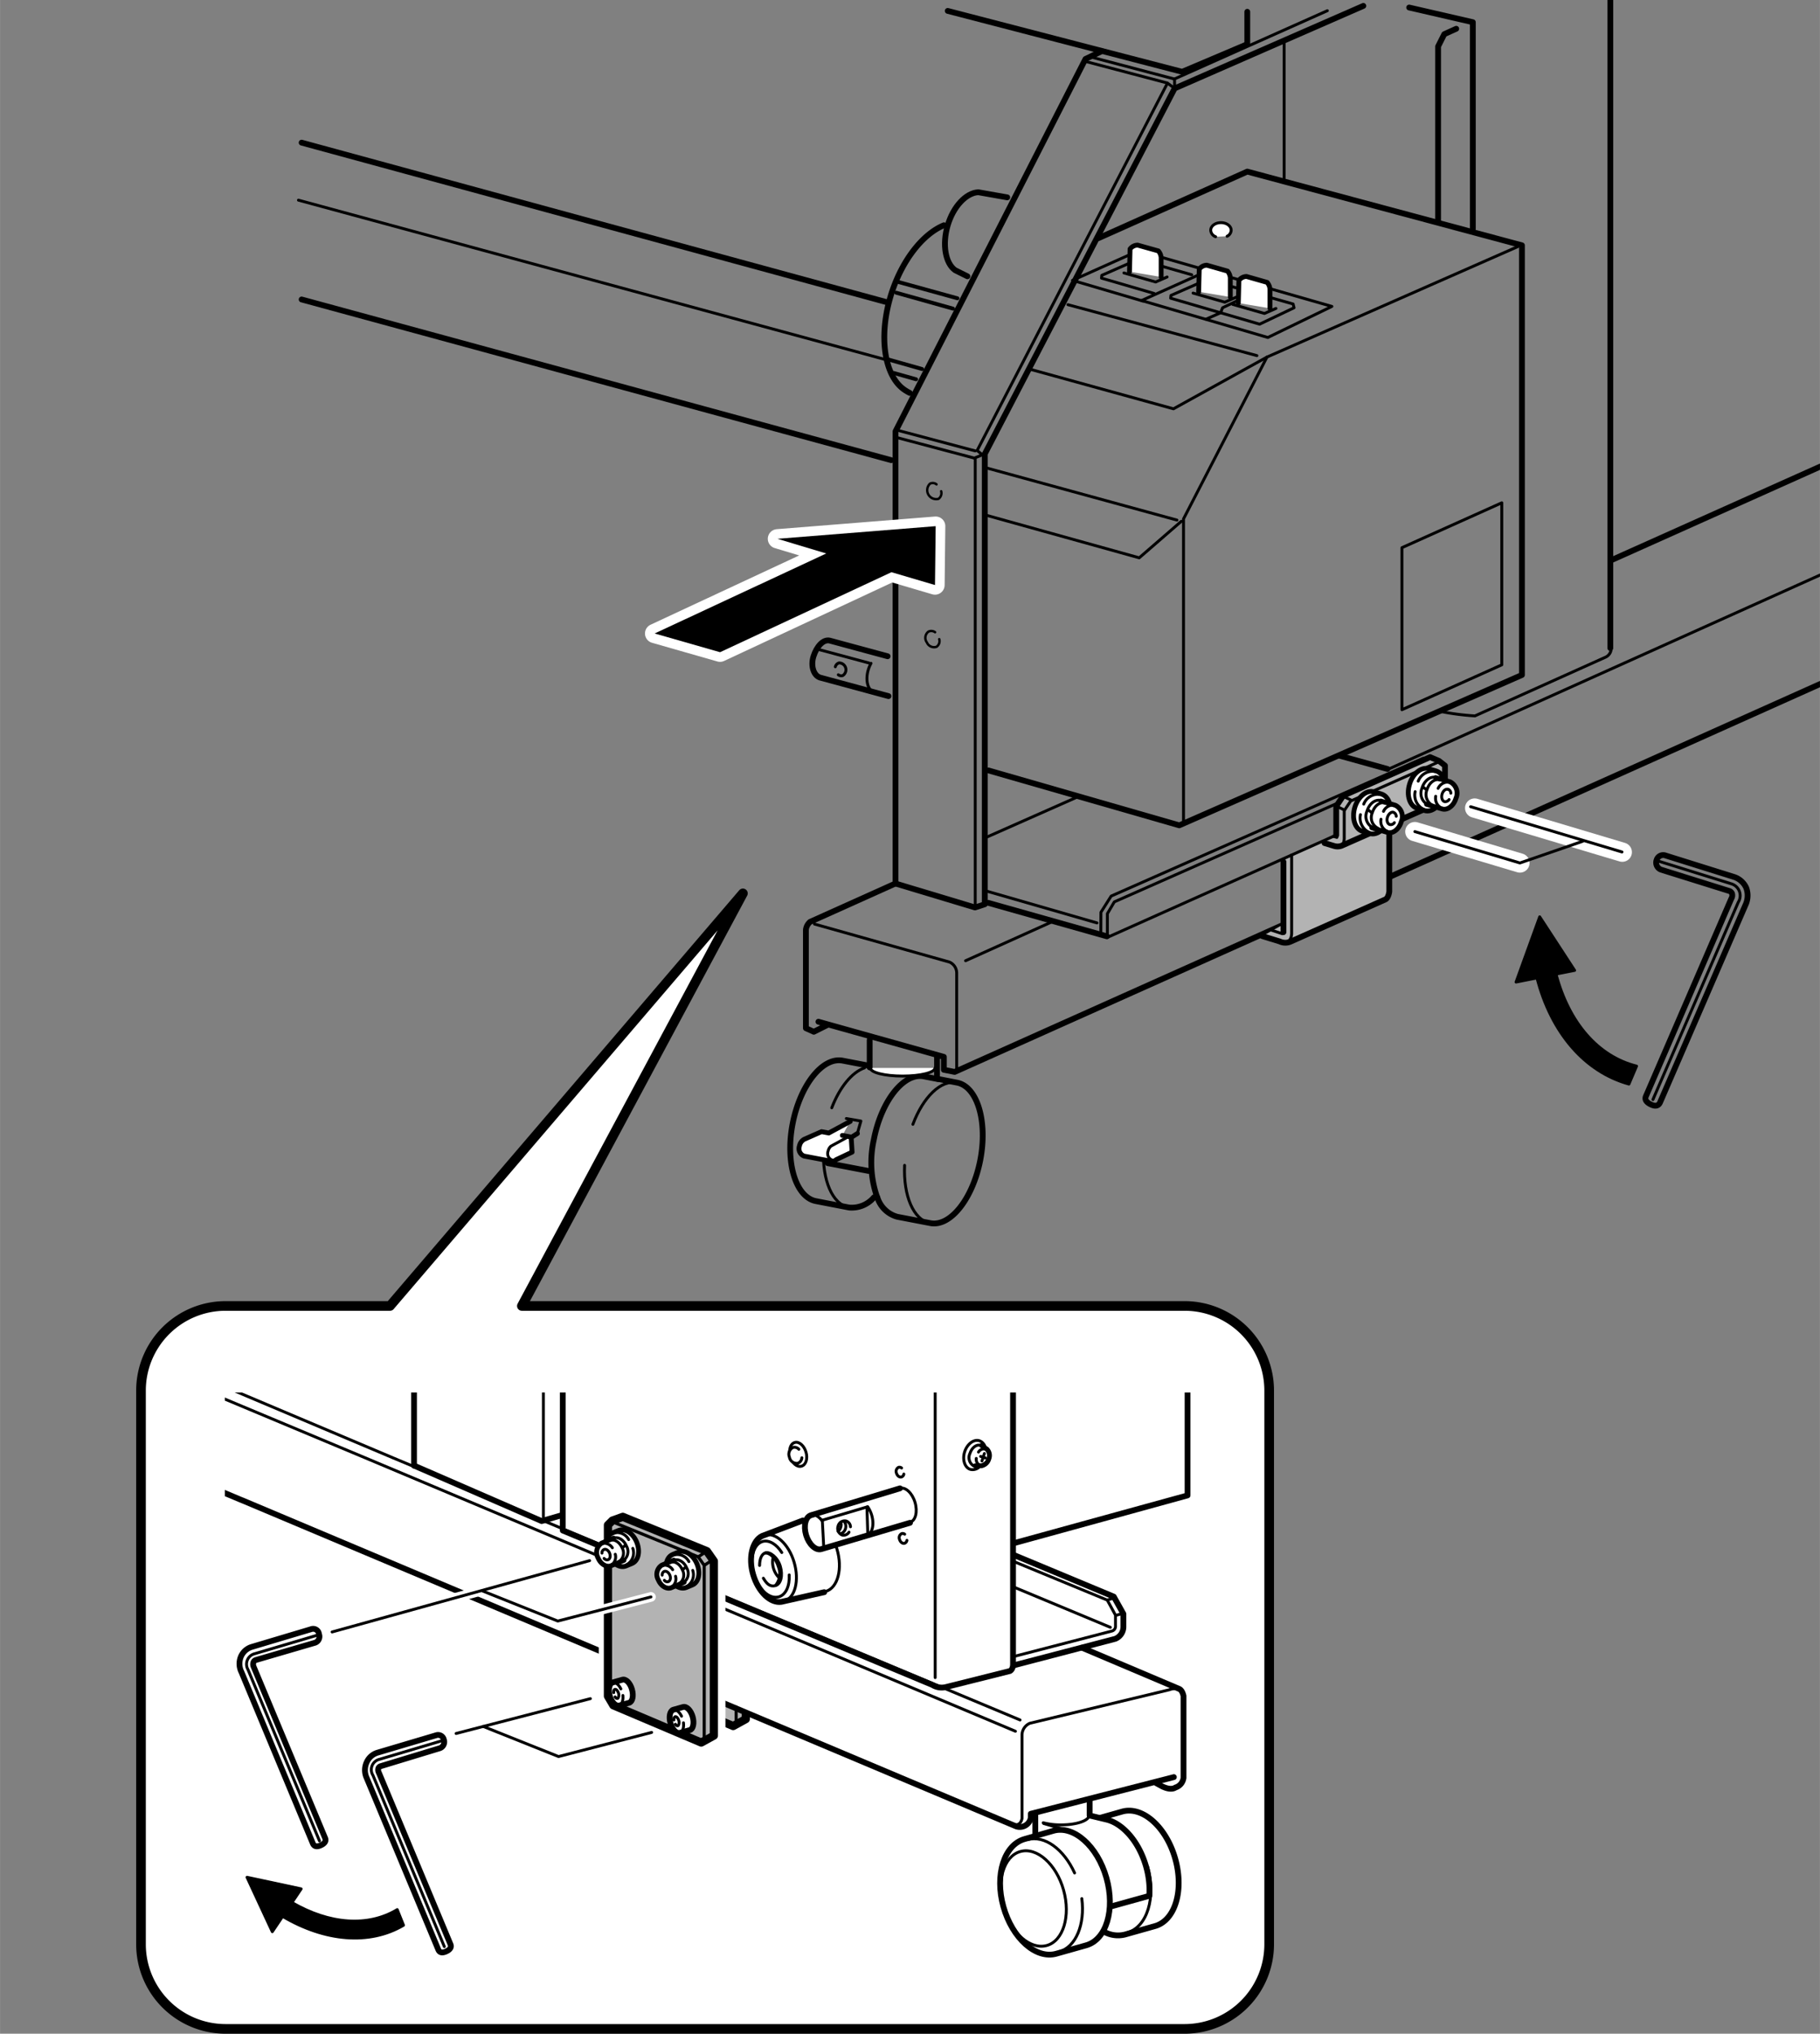 <svg xmlns="http://www.w3.org/2000/svg" xmlns:xlink="http://www.w3.org/1999/xlink" width="15.72pc" height="17.56pc" viewBox="0 0 188.64 210.73"><rect x="0" y="0" width="188.64" height="210.73" fill="#808080" stroke="none"/><defs><style>.cls-1,.cls-12,.cls-15,.cls-17,.cls-18,.cls-20,.cls-21,.cls-5,.cls-6,.cls-7,.cls-8{fill:none;}.cls-10,.cls-11,.cls-13,.cls-16,.cls-2,.cls-9{fill:#fff;}.cls-10,.cls-11,.cls-12,.cls-13,.cls-14,.cls-15,.cls-2,.cls-20,.cls-21,.cls-4,.cls-5,.cls-6,.cls-7,.cls-8,.cls-9{stroke:#000;}.cls-10,.cls-11,.cls-16,.cls-17,.cls-18,.cls-2,.cls-20,.cls-21,.cls-23,.cls-4,.cls-5,.cls-6,.cls-7,.cls-8,.cls-9{stroke-linecap:round;}.cls-10,.cls-11,.cls-14,.cls-16,.cls-17,.cls-18,.cls-2,.cls-20,.cls-21,.cls-23,.cls-4,.cls-5,.cls-6,.cls-7,.cls-8,.cls-9{stroke-linejoin:round;}.cls-3{clip-path:url(#clip-path);}.cls-22,.cls-4{fill:#b3b3b3;}.cls-4{stroke-width:0.85px;}.cls-5{stroke-width:0.32px;}.cls-11,.cls-12,.cls-13,.cls-14,.cls-6{stroke-width:0.3px;}.cls-10,.cls-15,.cls-7{stroke-width:0.6px;}.cls-8,.cls-9{stroke-width:0.5px;}.cls-16,.cls-17,.cls-18,.cls-23{stroke:#fff;}.cls-16{stroke-width:3px;}.cls-17,.cls-23{stroke-width:2px;}.cls-19{clip-path:url(#clip-path-2);}.cls-20{stroke-width:0.25px;}.cls-21{stroke-width:0.4px;}</style><clipPath id="clip-path"><polygon class="cls-1" points="125.93 206.78 23.3 204.11 23.3 144.29 125.93 144.29 125.93 206.78"/></clipPath><clipPath id="clip-path-2"><rect class="cls-1" width="188.64" height="162.71"/></clipPath></defs><g id="レイヤー_6" data-name="レイヤー 6"><path class="cls-2" d="M23.36,135.32H40.42L77,92.57,54.09,135.32H122.8a8.77,8.77,0,0,1,8.75,8.75v57.41a8.77,8.77,0,0,1-8.75,8.75H23.36a8.77,8.77,0,0,1-8.75-8.75V144.07A8.77,8.77,0,0,1,23.36,135.32Z"/><g class="cls-3"><polyline class="cls-4" points="77.3 177.62 77.3 178.13 75.99 178.85 66.88 174.99 66.32 174.03 66.32 172.81"/><line class="cls-5" x1="75.68" y1="159.6" x2="76.33" y2="159.18"/><line class="cls-5" x1="76.33" y1="160.46" x2="76.98" y2="160.03"/><line class="cls-5" x1="76.3" y1="176.87" x2="76.3" y2="178.38"/><polyline class="cls-6" points="100.83 121.44 112.67 118.32 115.24 110.67"/><line class="cls-6" x1="114.69" y1="110.76" x2="97.67" y2="115.26"/><polyline class="cls-7" points="89.18 99.58 115.31 110.46 123.09 125.58 123.09 154.95 105.02 159.92"/><polygon class="cls-6" points="102.24 106.25 108.79 108.94 102.35 110.57 95.5 107.82 102.24 106.25"/><polyline class="cls-6" points="105.84 108.79 101.85 109.81 97.5 108.07"/><polyline class="cls-8" points="105.49 108.74 105.41 108.4 101.6 106.86 98.42 107.73 98.42 108.28"/><path class="cls-9" d="M104.19,108.27l-2.32.59-2.24-1,1-.37,0,.16.19-2.21,2.36-.54.4.21.11,2.31a1.75,1.75,0,0,1,.35.69"/><path class="cls-6" d="M100.93,105.58l.4.19,0,2.35a1.43,1.43,0,0,1,.43.7"/><line class="cls-6" x1="103.74" y1="107.47" x2="101.42" y2="108.06"/><polygon class="cls-6" points="95.07 108.17 101.63 110.86 95.18 112.49 88.33 109.73 95.07 108.17"/><polyline class="cls-6" points="98.67 110.7 94.68 111.72 90.33 109.98"/><polyline class="cls-8" points="98.32 110.66 98.24 110.32 94.43 108.77 91.25 109.65 91.25 110.19"/><path class="cls-9" d="M97,110.18l-2.32.59-2.25-1,1-.38,0,.17.2-2.22,2.36-.54.39.22.11,2.3a1.83,1.83,0,0,1,.35.7"/><path class="cls-6" d="M93.76,107.5l.4.19,0,2.35a1.43,1.43,0,0,1,.43.7"/><line class="cls-6" x1="96.58" y1="109.39" x2="94.26" y2="109.98"/><path class="cls-10" d="M87.74,96.92,105,129.67v42.76c0,.59-.33.72-.33.72L98,174.82a1.83,1.83,0,0,1-1.36-.23l-38.31-16v-57.3"/><path class="cls-6" d="M122.31,175.09a1.53,1.53,0,0,0-1.11,0l-14.45,3.47a1.34,1.34,0,0,0-.82,1.2v8.66s-.1.8-.84.64"/><path class="cls-7" d="M112.16,170.74,122.22,175c.34.14.45.73.45.73v8.49a1.2,1.2,0,0,1-.84,1s-.42.36-1.39-.13l-.59-.32"/><polyline class="cls-6" points="78.74 96.92 96.93 131.94 96.93 173.83"/><line class="cls-6" x1="104.84" y1="129.7" x2="96.95" y2="131.9"/><line class="cls-6" x1="115.66" y1="167.38" x2="116.25" y2="167.22"/><line class="cls-6" x1="114.79" y1="165.78" x2="115.37" y2="165.62"/><path class="cls-6" d="M105.09,171.64,115.27,169a.51.51,0,0,0,.35-.54v-1.1l-.85-1.56-9.69-4"/><line class="cls-6" x1="115.09" y1="168.62" x2="105.08" y2="164.45"/><line class="cls-7" x1="42.91" y1="151.86" x2="42.91" y2="105.59"/><polyline class="cls-6" points="105.03 135.35 119.13 131.47 122.95 125.86"/><line class="cls-6" x1="122.54" y1="125.95" x2="105.16" y2="130.55"/><polyline class="cls-6" points="77.07 129.91 77.07 124.05 67.16 119.92"/><polyline class="cls-7" points="63.65 121 63.65 126.86 73.56 130.99 77.07 129.91"/><polyline class="cls-6" points="-2.32 134.25 38.86 151.48 39.07 151.57 105.25 179.39"/><polyline class="cls-6" points="-1.83 133.08 40.78 151.08 105.73 178.22"/><path class="cls-6" d="M71.65,163.18a.43.43,0,0,0,.46.23.51.51,0,0,0,.26-.66c-.08-.29-.33-.49-.56-.42a.41.41,0,0,0-.27.32"/><path class="cls-6" d="M66.27,160.85a.43.43,0,0,0,.46.22.5.5,0,0,0,.26-.65c-.08-.3-.33-.49-.55-.43a.41.41,0,0,0-.27.33"/><path class="cls-6" d="M102.13,150a1,1,0,0,0-.61-.71c-.58-.19-1.26.32-1.53,1.13s0,1.64.57,1.83a1,1,0,0,0,.88-.19"/><path class="cls-6" d="M101.71,149.77s0,0-.07,0c-.42-.14-.91.23-1.1.82a1,1,0,0,0,.41,1.32l.1,0"/><path class="cls-6" d="M102.26,150.21l-.13-.07a.68.68,0,0,0-.71.32"/><path class="cls-6" d="M101.19,151.12a.7.7,0,0,0,.38.72l.16,0"/><path class="cls-8" d="M101.74,149.78l.55.38a.94.94,0,0,1,.2,1,1,1,0,0,1-.77.72h-.64"/><line class="cls-6" x1="102.14" y1="151.07" x2="101.64" y2="150.91"/><line class="cls-6" x1="102.03" y1="150.61" x2="101.78" y2="151.38"/><path class="cls-6" d="M102.13,134.7a1,1,0,0,0-.61-.71c-.58-.19-1.26.32-1.53,1.13s0,1.64.57,1.83a1,1,0,0,0,.88-.2"/><path class="cls-6" d="M101.71,134.5l-.07,0c-.42-.14-.91.23-1.1.82a1,1,0,0,0,.41,1.32l.1,0"/><path class="cls-6" d="M102.26,135l-.13-.07a.66.66,0,0,0-.71.32"/><path class="cls-6" d="M101.19,135.86a.7.7,0,0,0,.38.72l.16,0"/><path class="cls-8" d="M101.74,134.52l.55.38a.94.94,0,0,1,.2,1,1,1,0,0,1-.77.72h-.64"/><line class="cls-6" x1="102.14" y1="135.81" x2="101.64" y2="135.65"/><line class="cls-6" x1="102.03" y1="135.35" x2="101.78" y2="136.12"/><path class="cls-6" d="M104,197.59c.76,2.69,2.77,4.47,4.49,4s2.5-3.06,1.75-5.74-2.76-4.48-4.48-4S103.27,194.9,104,197.59Z"/><path class="cls-6" d="M111.38,194.07c-1.11-2.45-3.11-3.94-4.87-3.45"/><path class="cls-6" d="M109.77,202.24c1.76-.5,2.7-2.83,2.36-5.51"/><path class="cls-7" d="M106.19,190.56l3-.86c2.11-.59,4.56,1.6,5.49,4.88s0,6.43-2.14,7l-3.06.86c-2.11.59-4.56-1.59-5.48-4.88S104.08,191.16,106.19,190.56Z"/><path class="cls-6" d="M116.85,200.25c2.06-.58,3-3.65,2.09-6.85"/><path class="cls-7" d="M114.06,188.35l2.26-.64c2.11-.59,4.56,1.6,5.49,4.88s0,6.43-2.14,7l-3.06.86a2.94,2.94,0,0,1-2.14-.27"/><path class="cls-7" d="M112.94,186.61v1.51l1.79.43c1.69.43,3.35,2.32,4.07,4.89a9.06,9.06,0,0,1,.33,3l-4,1.11"/><line class="cls-7" x1="107.31" y1="188.02" x2="107.31" y2="190.26"/><line class="cls-6" x1="111.34" y1="189.87" x2="108.18" y2="188.95"/><path class="cls-6" d="M108.13,188.87a7.11,7.11,0,0,0,1.85.22c1.61,0,2.91-.44,2.91-1"/><path class="cls-6" d="M.62,154c.75,2.68,2.76,4.47,4.49,4s2.5-3.06,1.75-5.75-2.77-4.47-4.49-4S-.13,151.28.62,154Z"/><path class="cls-6" d="M8,150.45C6.87,148,4.86,146.51,3.11,147"/><path class="cls-6" d="M6.37,158.61c1.76-.49,2.7-2.82,2.36-5.5"/><path class="cls-7" d="M10.81,149.57a8.47,8.47,0,0,1,.51,1.39c.93,3.28,0,6.43-2.14,7l-3.06.86c-2.1.59-4.55-1.6-5.48-4.88s0-6.43,2.14-7l1-.28"/><path class="cls-6" d="M13.45,156.63c1.34-.38,2.21-1.83,2.39-3.68"/><path class="cls-7" d="M18.59,153a3.64,3.64,0,0,1-2.33,3l-3.06.86a3,3,0,0,1-2.14-.27"/><path class="cls-7" d="M15.73,151.75a9.37,9.37,0,0,1,0,1.06l-4,1.12"/><path class="cls-7" d="M105.15,172.54l10.45-2.73a1.35,1.35,0,0,0,.84-1.21v-1.37l-1-1.79-10.25-4.27"/><line class="cls-6" x1="73.56" y1="125.13" x2="77.05" y2="124.17"/><polyline class="cls-6" points="73.56 130.99 73.56 125.13 63.65 121"/><line class="cls-6" x1="56.32" y1="157.24" x2="56.32" y2="101.98"/><line class="cls-7" x1="16.34" y1="96.75" x2="-12.27" y2="104.77"/><line class="cls-6" x1="28.12" y1="96.88" x2="-12.27" y2="108.17"/><line class="cls-6" x1="31.16" y1="96.82" x2="-12.27" y2="108.98"/><line class="cls-7" x1="73.7" y1="96.92" x2="-12.27" y2="120.97"/><path class="cls-6" d="M83.54,150.47c.2.67,0,1.31-.46,1.45s-1-.3-1.17-1,0-1.31.46-1.45S83.35,149.81,83.54,150.47Z"/><path class="cls-11" d="M83.11,151.05a.65.65,0,0,1-.42.57.77.77,0,0,1-.87-.64.78.78,0,0,1,.38-1,.61.61,0,0,1,.6.19"/><path class="cls-6" d="M83.25,128.71c.2.66,0,1.31-.46,1.44s-1-.3-1.17-1,0-1.31.46-1.44S83.05,128,83.25,128.71Z"/><path class="cls-11" d="M82.82,129.28a.67.67,0,0,1-.42.58.78.78,0,0,1-.87-.64.77.77,0,0,1,.38-1,.61.61,0,0,1,.6.18"/><path class="cls-6" d="M78.06,114.35c0-.66.21-1.2.63-1.33.57-.16,1.25.47,1.53,1.42s0,1.85-.51,2-.91-.2-1.25-.77"/><path class="cls-6" d="M78.68,113.06c.52,0,1.09.59,1.33,1.44a1.88,1.88,0,0,1-.25,1.87"/><path class="cls-6" d="M80.12,115.65a2.11,2.11,0,0,1-.61-1,2.15,2.15,0,0,1,0-1.23"/><path class="cls-6" d="M81.14,115.33c.06,1.13-.35,2-1.07,2.27-1,.28-2.11-.77-2.58-2.35s-.07-3.1.88-3.38c.68-.2,1.46.27,2,1.13"/><path class="cls-7" d="M82.55,109.69l-4.19,1.59c-1,.49-1.47,2.21-.94,4s1.79,3,2.93,2.83l4.43-1"/><path class="cls-6" d="M82.76,109.66c1.23-.37,2.73,1,3.33,3s.1,4-1.14,4.37"/><path class="cls-6" d="M78.57,111.2c1.14-.33,2.52.92,3.08,2.81s.09,3.7-1.05,4"/><path class="cls-6" d="M78.73,162.21c0-.66.2-1.2.63-1.32s1.24.46,1.52,1.41.06,1.85-.51,2-.91-.2-1.25-.77"/><path class="cls-6" d="M79.34,160.92c.52,0,1.09.6,1.34,1.44a1.9,1.9,0,0,1-.26,1.87"/><path class="cls-6" d="M80.78,163.51a2.28,2.28,0,0,1-.63-2.22"/><path class="cls-6" d="M81.8,163.19c.06,1.13-.34,2.05-1.07,2.27-1,.28-2.11-.77-2.58-2.35s-.07-3.09.88-3.38c.68-.2,1.46.28,2,1.14"/><path class="cls-7" d="M83.21,157.55,79,159.15c-1,.48-1.47,2.2-.94,4s1.79,3,2.93,2.83l4.44-1"/><path class="cls-6" d="M83.42,157.52c1.24-.37,2.73,1,3.33,3s.1,4-1.14,4.37"/><path class="cls-6" d="M79.23,159.07c1.14-.34,2.52.91,3.08,2.81s.09,3.69-1,4"/><path class="cls-6" d="M93.68,152.74a.36.36,0,0,1-.24.3c-.21.06-.44-.11-.52-.39a.47.47,0,0,1,.22-.61.35.35,0,0,1,.31.07"/><path class="cls-6" d="M94,159.61a.38.38,0,0,1-.24.3c-.21.06-.44-.12-.52-.39a.47.47,0,0,1,.22-.61.35.35,0,0,1,.31.06"/><path class="cls-10" d="M93.28,154.22,84.07,157c-.58.17-.81,1.09-.52,2.06s1,1.62,1.56,1.46l9.21-2.73"/><path class="cls-6" d="M93.28,154.22c.57-.17,1.27.48,1.56,1.45s.06,1.9-.52,2.07"/><path class="cls-6" d="M84.07,157c.38-.12.82.14,1.15.6"/><path class="cls-6" d="M89.93,156.12a3,3,0,0,1,.42.88c.29,1,.06,1.9-.51,2.07"/><polyline class="cls-6" points="85.37 160.15 85.23 157.52 89.89 156.14"/><line class="cls-6" x1="89.86" y1="156.3" x2="89.94" y2="158.83"/><path class="cls-6" d="M88,158.76a.66.66,0,0,1-.7.3.72.72,0,0,1-.44-.9.71.71,0,0,1,.83-.56.66.66,0,0,1,.46.6"/><path class="cls-6" d="M87.48,157.63a.82.82,0,0,1,.16.74.78.78,0,0,1-.52.56"/><path class="cls-6" d="M87.14,157.73a.77.77,0,0,1,0,.52.81.81,0,0,1-.27.42"/><path class="cls-10" d="M60.55,119.26a3.86,3.86,0,0,1,1.1-.53l1.86-.55c3.18-1,7,2.55,8.57,7.8s.24,10.27-2.93,11.22l-1.87.55a3.71,3.71,0,0,1-1.15.15"/><path class="cls-10" d="M61.53,118.9l-6,2.47-1.12,1.1c-2.56.93-3.6,5.09-2.31,9.44s4.21,7.07,6.8,6.71l1.32.41L67,137.68"/><path class="cls-12" d="M56.19,131.63l0,2a.26.26,0,1,0,.51,0l0-2a.26.26,0,1,0-.51,0Z"/><path class="cls-12" d="M56.08,131.19l-1.4,1.71a.26.26,0,0,0,0,.36.25.25,0,0,0,.36,0l1.39-1.71a.26.26,0,1,0-.39-.33Z"/><path class="cls-6" d="M69.68,132.41a6.13,6.13,0,0,1-2.1,4.17"/><path class="cls-6" d="M67.72,123.48a14.47,14.47,0,0,1,1.47,3.36,14.05,14.05,0,0,1,.6,3.68"/><path class="cls-6" d="M62.57,119.54a6.18,6.18,0,0,1,4,2.31"/><path class="cls-6" d="M62.05,130.46c.7,3.83-.42,7.22-2.78,7.92l-.45.09"/><path class="cls-6" d="M54.41,122.62l.18-.06c2.35-.69,5.13,1.53,6.63,5.11"/><path class="cls-10" d="M55.87,129.19l-1.57.47c-.49.14-.69.92-.45,1.72s.83,1.35,1.32,1.2l2-.58"/><path class="cls-6" d="M56.37,129c.49-.14,1.08.4,1.32,1.21s0,1.57-.45,1.72"/><path class="cls-6" d="M65.84,138.9c.2.66,0,1.3-.45,1.44s-1-.3-1.18-1,0-1.31.46-1.44S65.65,138.23,65.84,138.9Z"/><path class="cls-11" d="M65.41,139.47A.64.64,0,0,1,65,140c-.34.11-.73-.18-.87-.63a.78.78,0,0,1,.38-1,.63.63,0,0,1,.6.18"/><path class="cls-6" d="M54.3,129.66c.49-.15,1.08.39,1.32,1.2s0,1.58-.45,1.72"/><path class="cls-6" d="M70.65,129c.56,4.23-.78,7.88-3.42,8.66"/><path class="cls-6" d="M61.66,118.85c2.55-.76,5.54,1.38,7.39,5"/><polyline class="cls-7" points="62.4 134.02 63.97 133.78 70.57 132.11"/><path class="cls-6" d="M70.66,131.27l-.84-.74-7.27,2.26,1.6.26a.59.59,0,0,1,0,.47"/><line class="cls-6" x1="64.25" y1="133.02" x2="70.61" y2="131.28"/><polyline class="cls-6" points="59.87 138.21 67.49 136.63 67.72 137.4"/><polyline class="cls-7" points="59.6 124.56 61.04 123.91 67.49 121.72"/><path class="cls-6" d="M68,122.38l-.3,1.07-7.33,2.06,1.2-1.09a.64.64,0,0,0-.23-.41"/><line class="cls-6" x1="61.69" y1="124.39" x2="67.97" y2="122.39"/><polyline class="cls-6" points="55.2 122.43 62.45 119.61 62.22 118.83"/><path class="cls-13" d="M55.44,128.31c.22.77.78,1.24,1.3,1.09s.73-.85.5-1.62-.79-1.24-1.3-1.08S55.21,127.54,55.44,128.31Zm1.12.49c-.1,0-.39-.21-.52-.66s0-.81.07-.85m0,0c.11,0,.39.21.53.67s0,.81-.08.84-.39.23-.42.51"/><polyline class="cls-7" points="42.91 151.86 56.14 157.61 58.26 156.99"/><polyline class="cls-7" points="42.76 133.86 40.39 134.49 15.89 124.36 15.89 113.24"/><polyline class="cls-6" points="15.89 117.61 31.26 123.36 40.39 134.49 40.39 106.49"/><path class="cls-14" d="M30.26,197.14l.95-1.42-5.61-1.2,2.62,5.64,1.07-1.59c4.38,2.59,9,3,12.53.92l-.65-1.62C38.14,199.7,34.15,199.4,30.26,197.14Z"/><path class="cls-15" d="M46,180.26a.69.69,0,0,1-.4.88L39.48,183a.4.4,0,0,0-.26.21.61.61,0,0,0,.05.48s7.42,17.78,7.42,17.78c.15.35-.13.6-.49.75s-.64.13-.78-.22L38,184.22a1.93,1.93,0,0,1,0-1.61,1.8,1.8,0,0,1,1.12-1l6.13-1.82A.61.61,0,0,1,46,180.26Z"/><path class="cls-6" d="M45.81,180.37l-6.53,1.94a1.1,1.1,0,0,0-.63,1.64l7.4,17.75"/><path class="cls-15" d="M33.06,169.33a.68.68,0,0,1-.39.88L26.54,172a.4.4,0,0,0-.26.21.61.61,0,0,0,0,.48l7.42,17.78c.14.36-.14.6-.49.75s-.64.14-.79-.21l-7.4-17.76a1.91,1.91,0,0,1-.05-1.6,1.78,1.78,0,0,1,1.12-1l6.13-1.83A.61.61,0,0,1,33.06,169.33Z"/><path class="cls-6" d="M32.87,169.44l-6.53,1.93A1.12,1.12,0,0,0,25.7,173l7.41,17.75"/><path class="cls-7" d="M121.67,184.14l-14.83,3.8v.42a1.16,1.16,0,0,1-1.53.88L25.18,155.49l-.25-.1-28.62-12v-9.8c0-.75.94-1.19.94-1.19l12.68-3a5.05,5.05,0,0,1,2.5.5c.52.21,19,7.7,30,12.17"/><polygon class="cls-16" points="63.56 175.43 63.56 158.73 64 158.29 64.8 158 73.01 161.36 73.69 162.33 73.69 179.36 72.67 179.97 64.09 176.33 63.56 175.43"/><path class="cls-6" d="M70.51,163.23a.45.45,0,0,0,.49.06.64.64,0,0,0-.59-1.08.44.44,0,0,0-.21.31"/><path class="cls-6" d="M71,163.25a.62.62,0,0,0,0-.64.6.6,0,0,0-.58-.36"/><path class="cls-6" d="M65.17,160.87a.45.45,0,0,0,.48.06.56.56,0,0,0,.12-.77.56.56,0,0,0-.7-.32.41.41,0,0,0-.21.32"/><path class="cls-6" d="M65.64,160.88a.65.65,0,0,0,0-.63.65.65,0,0,0-.59-.37"/><path class="cls-6" d="M71,178.49a.47.47,0,0,0,.47.06.55.55,0,0,0,.11-.73.52.52,0,0,0-.67-.31.4.4,0,0,0-.2.3"/><path class="cls-6" d="M71.4,178.51a.61.61,0,0,0,0-.61.6.6,0,0,0-.55-.35"/><path class="cls-6" d="M65,175.85a.42.42,0,0,0,.46.06.62.62,0,0,0-.56-1,.4.4,0,0,0-.2.31"/><path class="cls-6" d="M65.44,175.87a.61.61,0,0,0,0-.61.56.56,0,0,0-.55-.34"/><polygon class="cls-4" points="63.01 175.75 63.01 158.02 63.47 157.56 64.55 157.17 73.27 160.73 73.99 161.76 73.99 179.84 72.68 180.56 63.57 176.7 63.01 175.75"/><line class="cls-5" x1="72.37" y1="161.32" x2="73.02" y2="160.89"/><line class="cls-5" x1="73.02" y1="162.18" x2="73.68" y2="161.75"/><polyline class="cls-5" points="63.65 157.76 72.37 161.32 72.99 162.2 72.99 180.1"/><line class="cls-17" x1="61.01" y1="176.05" x2="47.45" y2="179.58"/><line class="cls-6" x1="61.19" y1="176.01" x2="47.27" y2="179.62"/><polyline class="cls-6" points="67.54 179.51 57.89 182.01 50.08 178.89"/><path class="cls-9" d="M65.51,162c.66-.28.87-1.26.48-2.21s-1.24-1.48-1.9-1.2l-.63.26c-.65.27-.87,1.26-.47,2.2s1.24,1.48,1.9,1.21Z"/><path class="cls-9" d="M63.59,159.38l-1.24.52a1.14,1.14,0,0,0-.36,1.53c.26.64.87,1,1.34.81l1.34-.56"/><path class="cls-6" d="M64.57,161.72a1.13,1.13,0,0,0,.36-1.52c-.27-.65-.86-1-1.34-.82"/><path class="cls-6" d="M62.61,161.48a.4.4,0,0,0,.43.13c.2-.09.26-.39.14-.68s-.38-.46-.58-.37a.37.37,0,0,0-.21.37"/><path class="cls-6" d="M65.16,159.53a1.36,1.36,0,0,0-1.56-.68"/><path class="cls-6" d="M65,162.1a1.4,1.4,0,0,0,.59-1.66"/><path class="cls-6" d="M64.14,161.82a1.07,1.07,0,0,0,.34-1.43c-.26-.61-.82-.95-1.26-.77"/><path class="cls-6" d="M63.47,160.38a1,1,0,0,0-1.08-.44"/><path class="cls-6" d="M63.32,162.19a1,1,0,0,0,.45-1.14"/><line class="cls-6" x1="64.8" y1="160.12" x2="64.54" y2="160.36"/><path class="cls-9" d="M71.76,164.23c.66-.27.87-1.26.47-2.2s-1.24-1.48-1.9-1.21l-.62.26c-.66.28-.87,1.26-.48,2.2s1.25,1.48,1.91,1.21Z"/><path class="cls-9" d="M69.84,161.66l-1.25.52a1.13,1.13,0,0,0-.36,1.52c.27.65.87,1,1.34.82l1.34-.57"/><path class="cls-6" d="M70.81,164a1.12,1.12,0,0,0,.37-1.52c-.27-.65-.87-1-1.34-.81"/><path class="cls-6" d="M68.86,163.75a.38.38,0,0,0,.42.13c.2-.08.27-.39.14-.68s-.38-.45-.58-.37a.39.39,0,0,0-.21.38"/><path class="cls-6" d="M71.4,161.81a1.37,1.37,0,0,0-1.56-.69"/><path class="cls-6" d="M71.2,164.37a1.4,1.4,0,0,0,.6-1.65"/><path class="cls-6" d="M70.38,164.1a1.07,1.07,0,0,0,.34-1.44c-.25-.61-.81-.95-1.26-.77"/><path class="cls-6" d="M69.72,162.65a1,1,0,0,0-1.09-.44"/><path class="cls-6" d="M69.57,164.46a1,1,0,0,0,.45-1.13"/><line class="cls-6" x1="71.05" y1="162.39" x2="70.79" y2="162.63"/><path class="cls-10" d="M63.51,174.33c-.36.1-.5.72-.31,1.39s.64,1.11,1,1l1-.28c.36-.1.49-.72.3-1.39s-.63-1.11-1-1Z"/><path class="cls-6" d="M64.35,175c-.21-.44-.54-.71-.82-.63"/><path class="cls-6" d="M64.2,176.68c.27-.08.41-.48.36-1"/><path class="cls-6" d="M63.75,175.83c.08.12.18.19.26.16s.18-.28.1-.54-.24-.43-.37-.4-.14.16-.13.34"/><path class="cls-10" d="M69.79,177.16c-.35.1-.49.72-.3,1.39s.63,1.11,1,1l1-.28c.35-.1.49-.72.3-1.39s-.64-1.11-1-1Z"/><path class="cls-6" d="M70.64,177.83c-.21-.44-.55-.71-.82-.63"/><path class="cls-6" d="M70.48,179.51c.28-.08.42-.48.36-1"/><path class="cls-6" d="M70,178.66c.07.12.17.19.26.16s.17-.28.1-.53-.24-.44-.37-.41-.15.17-.14.34"/><polygon class="cls-1" points="121.74 205.42 19.09 205.42 22.02 142.69 124.68 142.69 121.74 205.42"/><rect class="cls-1" x="22.02" y="142.69" width="108.97" height="67.56"/><line class="cls-18" x1="61.11" y1="161.71" x2="34.42" y2="169.1"/><polyline class="cls-18" points="67.47 165.47 57.81 167.97 50.01 164.85"/><line class="cls-6" x1="61.11" y1="161.71" x2="34.42" y2="169.1"/><polyline class="cls-6" points="67.47 165.47 57.81 167.97 50.01 164.85"/></g><g class="cls-19"><path class="cls-7" d="M144,90.88l75.9-34V46.28c0-.93-.67-1-.67-1l-13.78-4a1.7,1.7,0,0,0-1,0L167,58.05"/><path class="cls-7" d="M92.87,91.52l-8.9,4a1.27,1.27,0,0,0-.44.82v10.2l.82.37,1.48-.74-1-.3,13,3.64v1.34l1.12.22L132.8,95.92"/><line class="cls-6" x1="143.95" y1="79.68" x2="218.44" y2="46.19"/><line class="cls-6" x1="100.08" y1="99.55" x2="108.96" y2="95.55"/><path class="cls-6" d="M84.42,95.75l14,3.94a1.25,1.25,0,0,1,.74,1.12v9.9"/><line class="cls-8" x1="88.27" y1="117.83" x2="88.87" y2="117.45"/><path class="cls-7" d="M97.19,111.79l2,.39c2.1.4,3.19,4,2.42,8s-3.11,7-5.22,6.55L93,126.08a3,3,0,0,1-2.06-2"/><path class="cls-7" d="M90.93,124.09a10.87,10.87,0,0,1-.36-6c.77-4,3.11-7,5.22-6.55l1.4.27"/><path class="cls-7" d="M90.58,124.07A3,3,0,0,1,88,125.12l-3.42-.66c-2.11-.4-3.2-4-2.43-8s3.11-7,5.23-6.55l2.56.49"/><path class="cls-6" d="M94.62,116.5c1.06-2.82,2.9-4.65,4.6-4.32"/><path class="cls-6" d="M96.42,126.75c-1.75-.34-2.8-2.86-2.66-6"/><path class="cls-6" d="M86.21,114.79c.82-2.13,2.09-3.69,3.4-4.14"/><path class="cls-6" d="M88,125.12c-1.74-.33-2.78-2.85-2.65-6"/><line class="cls-7" x1="90.01" y1="121.33" x2="85.78" y2="120.52"/><path class="cls-9" d="M87.31,117.65l.91.17.1,1.56-1.65.78a.62.62,0,0,1-.54.16l-2.79-.53a.83.83,0,0,1-.48-1.05,1,1,0,0,1,.5-.69l1.79-.79.75.14,2.22-1.2"/><path class="cls-6" d="M86.24,120.2a.72.72,0,0,1-.41-.92.93.93,0,0,1,.3-.52l1.55-.84"/><polyline class="cls-6" points="87.72 115.9 89.23 116.16 88.83 117.56"/><path class="cls-11" d="M96.91,110.66c0,.47-1.5.84-3.35.84s-3.35-.37-3.35-.84"/><line class="cls-7" x1="90.14" y1="110.6" x2="90.14" y2="107.77"/><line class="cls-7" x1="97.12" y1="111.47" x2="97.12" y2="109.47"/><line class="cls-7" x1="166.91" y1="-0.7" x2="166.91" y2="67.15"/><path class="cls-6" d="M167,67.2a1,1,0,0,1-.64.92l-13.48,6.06a25.73,25.73,0,0,1-3.75-.5"/><polyline class="cls-7" points="146.06 0.78 152.66 2.3 152.66 23.72"/><polyline class="cls-7" points="141.31 0.61 121.75 9.16 102.07 47.04 102.07 93.7 101.06 94.03 92.82 91.55 92.82 44.69 112.51 6.11 114.2 5.3"/><polyline class="cls-7" points="102.45 79.83 122.23 85.52 157.75 69.94 157.75 25.42 129.28 17.78 113.87 24.67"/><polyline class="cls-7" points="150.94 2.98 149.7 3.54 149.06 4.81 149.06 22.87"/><line class="cls-6" x1="133.1" y1="4.44" x2="133.1" y2="18.49"/><polyline class="cls-6" points="157.33 25.55 131.32 37 122.67 53.77 122.67 85.24"/><polyline class="cls-6" points="131.32 37 121.63 42.36 106.91 38.3"/><polyline class="cls-6" points="122.44 54.02 118.08 57.8 102.27 53.4"/><line class="cls-6" x1="110.69" y1="31.57" x2="130.28" y2="36.85"/><line class="cls-6" x1="102.3" y1="48.5" x2="121.99" y2="53.89"/><line class="cls-6" x1="92.93" y1="45.33" x2="100.99" y2="47.47"/><line class="cls-6" x1="112.41" y1="6.34" x2="120.95" y2="8.59"/><polygon class="cls-6" points="155.66 68.89 145.31 73.54 145.31 56.75 155.66 52.1 155.66 68.89"/><polyline class="cls-6" points="114.1 96.68 114.11 94.53 115.17 92.85 147.49 78.58 148.6 78.84 149.74 79.46 149.95 81.57"/><line class="cls-7" x1="114.73" y1="97.02" x2="102.43" y2="93.55"/><line class="cls-7" x1="31.26" y1="31.03" x2="92.37" y2="47.68"/><line class="cls-7" x1="143.81" y1="79.68" x2="138.91" y2="78.32"/><line class="cls-7" x1="31.26" y1="14.78" x2="91.83" y2="31.29"/><line class="cls-6" x1="92.07" y1="37.34" x2="30.93" y2="20.74"/><path class="cls-20" d="M97.55,50.9a.72.72,0,0,1-.28.79.93.93,0,0,1-.88-1.57.63.63,0,0,1,.68.07"/><path class="cls-20" d="M97.35,66.23a.71.71,0,0,1-.28.79.81.81,0,0,1-1-.45.8.8,0,0,1,.16-1.12.67.67,0,0,1,.69.06"/><line class="cls-6" x1="102.14" y1="86.8" x2="111.74" y2="82.55"/><polyline class="cls-7" points="98.23 1.13 122.53 7.44 129.28 4.58 129.28 1.22"/><polygon class="cls-6" points="118.32 31.14 131.41 34.97 138.05 31.75 125.18 28.06 118.32 31.14"/><polygon class="cls-6" points="121.37 30.61 121.34 30.9 130.56 33.59 134.13 31.89 134.03 31.5 125.11 28.97 121.37 30.61"/><path class="cls-7" d="M92.09,72.13,85,70.21C84.33,70,84,69,84.32,68s1-1.79,1.69-1.62L92,68"/><path class="cls-6" d="M90.62,71.73c-.65-.17-.94-1.17-.65-2.24a3.46,3.46,0,0,1,.31-.76"/><line class="cls-6" x1="90.07" y1="68.7" x2="84.97" y2="67.33"/><path class="cls-6" d="M86.58,69.09a.57.57,0,0,1,.38-.4A.71.71,0,0,1,87.35,70a.51.51,0,0,1-.46-.08"/><path class="cls-11" d="M126,24.53a.76.76,0,0,1-.51-.67c0-.44.47-.79,1.06-.79s1.06.35,1.06.79a.73.73,0,0,1-.42.62"/><path class="cls-7" d="M104.4,20.45l-3-.53c-1.26.06-2.6,1.47-3.18,3.46S98,27.29,99,28l1.27.63"/><path class="cls-7" d="M94.29,40.71a4.57,4.57,0,0,1-.5-.29C91.62,39,91,34.73,92.42,30.34c1.14-3.49,3.28-6.12,5.42-7"/><line class="cls-21" x1="93.12" y1="29.22" x2="99.24" y2="30.91"/><line class="cls-21" x1="92.89" y1="30.33" x2="98.78" y2="31.98"/><line class="cls-21" x1="92.15" y1="37.27" x2="95.58" y2="38.24"/><line class="cls-21" x1="92.65" y1="38.65" x2="94.95" y2="39.3"/><polyline class="cls-6" points="127.77 31.54 131.06 32.48 132.25 31.96"/><path class="cls-9" d="M128.35,31.4l.06-2.34a1,1,0,0,1,.79-.41l2.14.61a1.25,1.25,0,0,1,.29.69v2"/><polyline class="cls-6" points="123.66 30.37 126.95 31.31 128.14 30.79"/><path class="cls-9" d="M124.24,30.23l.06-2.34a1,1,0,0,1,.79-.41l2.14.61a1.25,1.25,0,0,1,.29.69v2"/><polyline class="cls-6" points="124.33 27.79 118.01 25.98 111.16 29.05 118.47 31.2"/><polyline class="cls-6" points="123.52 28.47 117.95 26.88 114.2 28.53 114.17 28.82 119.63 30.41"/><polyline class="cls-6" points="116.49 28.28 119.78 29.22 120.97 28.7"/><path class="cls-9" d="M117.07,28.15l.06-2.35a1,1,0,0,1,.79-.4l2.14.6a1.18,1.18,0,0,1,.29.7v2"/><polyline class="cls-6" points="124.99 33.08 126.51 32.41 126.72 31.89 128.19 31.19"/><line class="cls-6" x1="113.7" y1="95.63" x2="102.14" y2="92.3"/><polyline class="cls-6" points="101.08 93.78 101.08 47.43 101.83 47.13 101.28 46.68 121.01 8.61 121.75 9.16 121.74 8.18 137.58 1.11"/><line class="cls-6" x1="93.01" y1="44.58" x2="101.08" y2="46.72"/><line class="cls-6" x1="113.16" y1="5.93" x2="121.7" y2="8.18"/><path class="cls-14" d="M161.28,100.93l1.93-.38L159.59,95l-2.45,6.76,2.17-.43c1.48,5.7,4.95,9.73,9.53,11l.79-1.86C165.65,109.47,162.62,106,161.28,100.93Z"/><line class="cls-17" x1="152.85" y1="83.73" x2="168.15" y2="88.3"/><line class="cls-6" x1="152.43" y1="83.59" x2="168.12" y2="88.28"/><line class="cls-17" x1="146.65" y1="86.17" x2="157.54" y2="89.42"/><polyline class="cls-6" points="146.65 86.17 157.54 89.42 164.05 87.17"/><path class="cls-15" d="M171.71,89.11a.78.78,0,0,0,.45,1l7.07,2.21a.45.45,0,0,1,.29.25.66.66,0,0,1-.07.55l-8.85,20.47c-.18.4.15.69.55.87s.74.17.92-.24l8.84-20.43A2.29,2.29,0,0,0,181,92a2.09,2.09,0,0,0-1.29-1.14l-7.06-2.21A.71.71,0,0,0,171.71,89.11Z"/><path class="cls-6" d="M171.94,89.24l7.52,2.34a1.28,1.28,0,0,1,.71,1.91l-8.84,20.44"/><path class="cls-22" d="M133,95.8,130.85,97l1.78.58a2.75,2.75,0,0,0,1.57-.22l8.6-3.84c.27-.12,1.3-.82,1.24-1.36s-.23-6.67-.23-6.67l5.1-2.25a3.66,3.66,0,0,0,.87-.83V79.3L149,79l-1.15-.39-8.52,3.78-.85,1.15v3L133,89Z"/><path class="cls-6" d="M149,79l-9,4-.67,1v2.9s0,.56-.32.72"/><path class="cls-7" d="M138.5,86.54v-3l.73-1.09,9-4,.93.4.61.48v3.13s-.09.49-.3.58l-10.29,4.54a1.2,1.2,0,0,1-.89.08l-1-.3"/><line class="cls-6" x1="138.57" y1="86.77" x2="138.19" y2="86.66"/><line class="cls-6" x1="139.35" y1="83.93" x2="138.67" y2="83.61"/><line class="cls-6" x1="140" y1="82.88" x2="139.31" y2="82.56"/><line class="cls-7" x1="133.03" y1="89.3" x2="133.03" y2="96.59"/><path class="cls-6" d="M133.88,88.59v8.14s0,.62-.36.78"/><path class="cls-7" d="M144,85.67v6.72s-.08.65-.41.81l-9.78,4.35a1.36,1.36,0,0,1-1.17,0L130.85,97"/><line class="cls-6" x1="132.91" y1="96.75" x2="131.78" y2="96.38"/><polyline class="cls-6" points="138.41 83.32 115.5 93.45 114.78 94.67 114.78 97.13 138.18 86.67"/><path class="cls-9" d="M146.92,83.77c-.8-.24-1.16-1.34-.83-2.48s1.24-1.86,2-1.63l.75.22c.79.24,1.16,1.34.82,2.48s-1.24,1.86-2,1.63Z"/><path class="cls-9" d="M148.8,80.57l1.5.44a1.31,1.31,0,0,1,.61,1.71c-.23.77-.87,1.27-1.44,1.1l-1.61-.48"/><path class="cls-6" d="M148,83.38a1.32,1.32,0,0,1-.61-1.71c.23-.78.87-1.27,1.44-1.1"/><path class="cls-6" d="M150.1,81.79a.42.42,0,0,1,.28.4"/><path class="cls-6" d="M150.2,82.85a.49.49,0,0,1-.48.21c-.24-.08-.35-.42-.25-.77s.38-.58.63-.5"/><path class="cls-6" d="M147,80.94a1.58,1.58,0,0,1,1.71-1"/><path class="cls-6" d="M147.57,83.86a1.63,1.63,0,0,1-.89-1.83"/><path class="cls-6" d="M148.48,83.44a1.25,1.25,0,0,1-.57-1.61c.22-.73.82-1.2,1.35-1"/><path class="cls-6" d="M149.06,81.69a1.13,1.13,0,0,1,1.2-.64"/><path class="cls-6" d="M149.47,83.76a1.14,1.14,0,0,1-.66-1.25"/><line class="cls-6" x1="147.51" y1="81.56" x2="147.83" y2="81.81"/><path class="cls-9" d="M141.25,86.15c-.8-.23-1.16-1.34-.83-2.47s1.25-1.87,2-1.63l.75.22c.79.23,1.16,1.34.82,2.47s-1.24,1.86-2,1.63Z"/><path class="cls-9" d="M143.13,83l1.5.44a1.31,1.31,0,0,1,.61,1.71c-.23.78-.87,1.27-1.44,1.1l-1.61-.47"/><path class="cls-6" d="M142.3,85.76a1.31,1.31,0,0,1-.61-1.71c.23-.78.87-1.27,1.44-1.1"/><path class="cls-6" d="M144.53,85.24a.46.46,0,0,1-.47.2c-.25-.07-.36-.42-.25-.76s.38-.58.62-.51a.46.46,0,0,1,.29.41"/><path class="cls-6" d="M141.35,83.32a1.59,1.59,0,0,1,1.71-1"/><path class="cls-6" d="M141.9,86.24a1.64,1.64,0,0,1-.89-1.83"/><path class="cls-6" d="M142.82,85.82a1.23,1.23,0,0,1-.58-1.6c.22-.74.82-1.2,1.36-1"/><path class="cls-6" d="M143.4,84.07a1.09,1.09,0,0,1,1.19-.63"/><path class="cls-6" d="M143.8,86.14a1.12,1.12,0,0,1-.66-1.25"/><line class="cls-6" x1="141.84" y1="83.94" x2="142.16" y2="84.19"/><polygon class="cls-23" points="96.91 60.62 96.98 54.52 80.58 55.83 85.64 57.35 67.85 65.64 74.63 67.58 92.4 59.29 96.91 60.62"/><polygon points="96.91 60.62 96.98 54.52 80.58 55.83 85.64 57.35 67.85 65.64 74.63 67.58 92.4 59.29 96.91 60.62"/></g></g></svg>